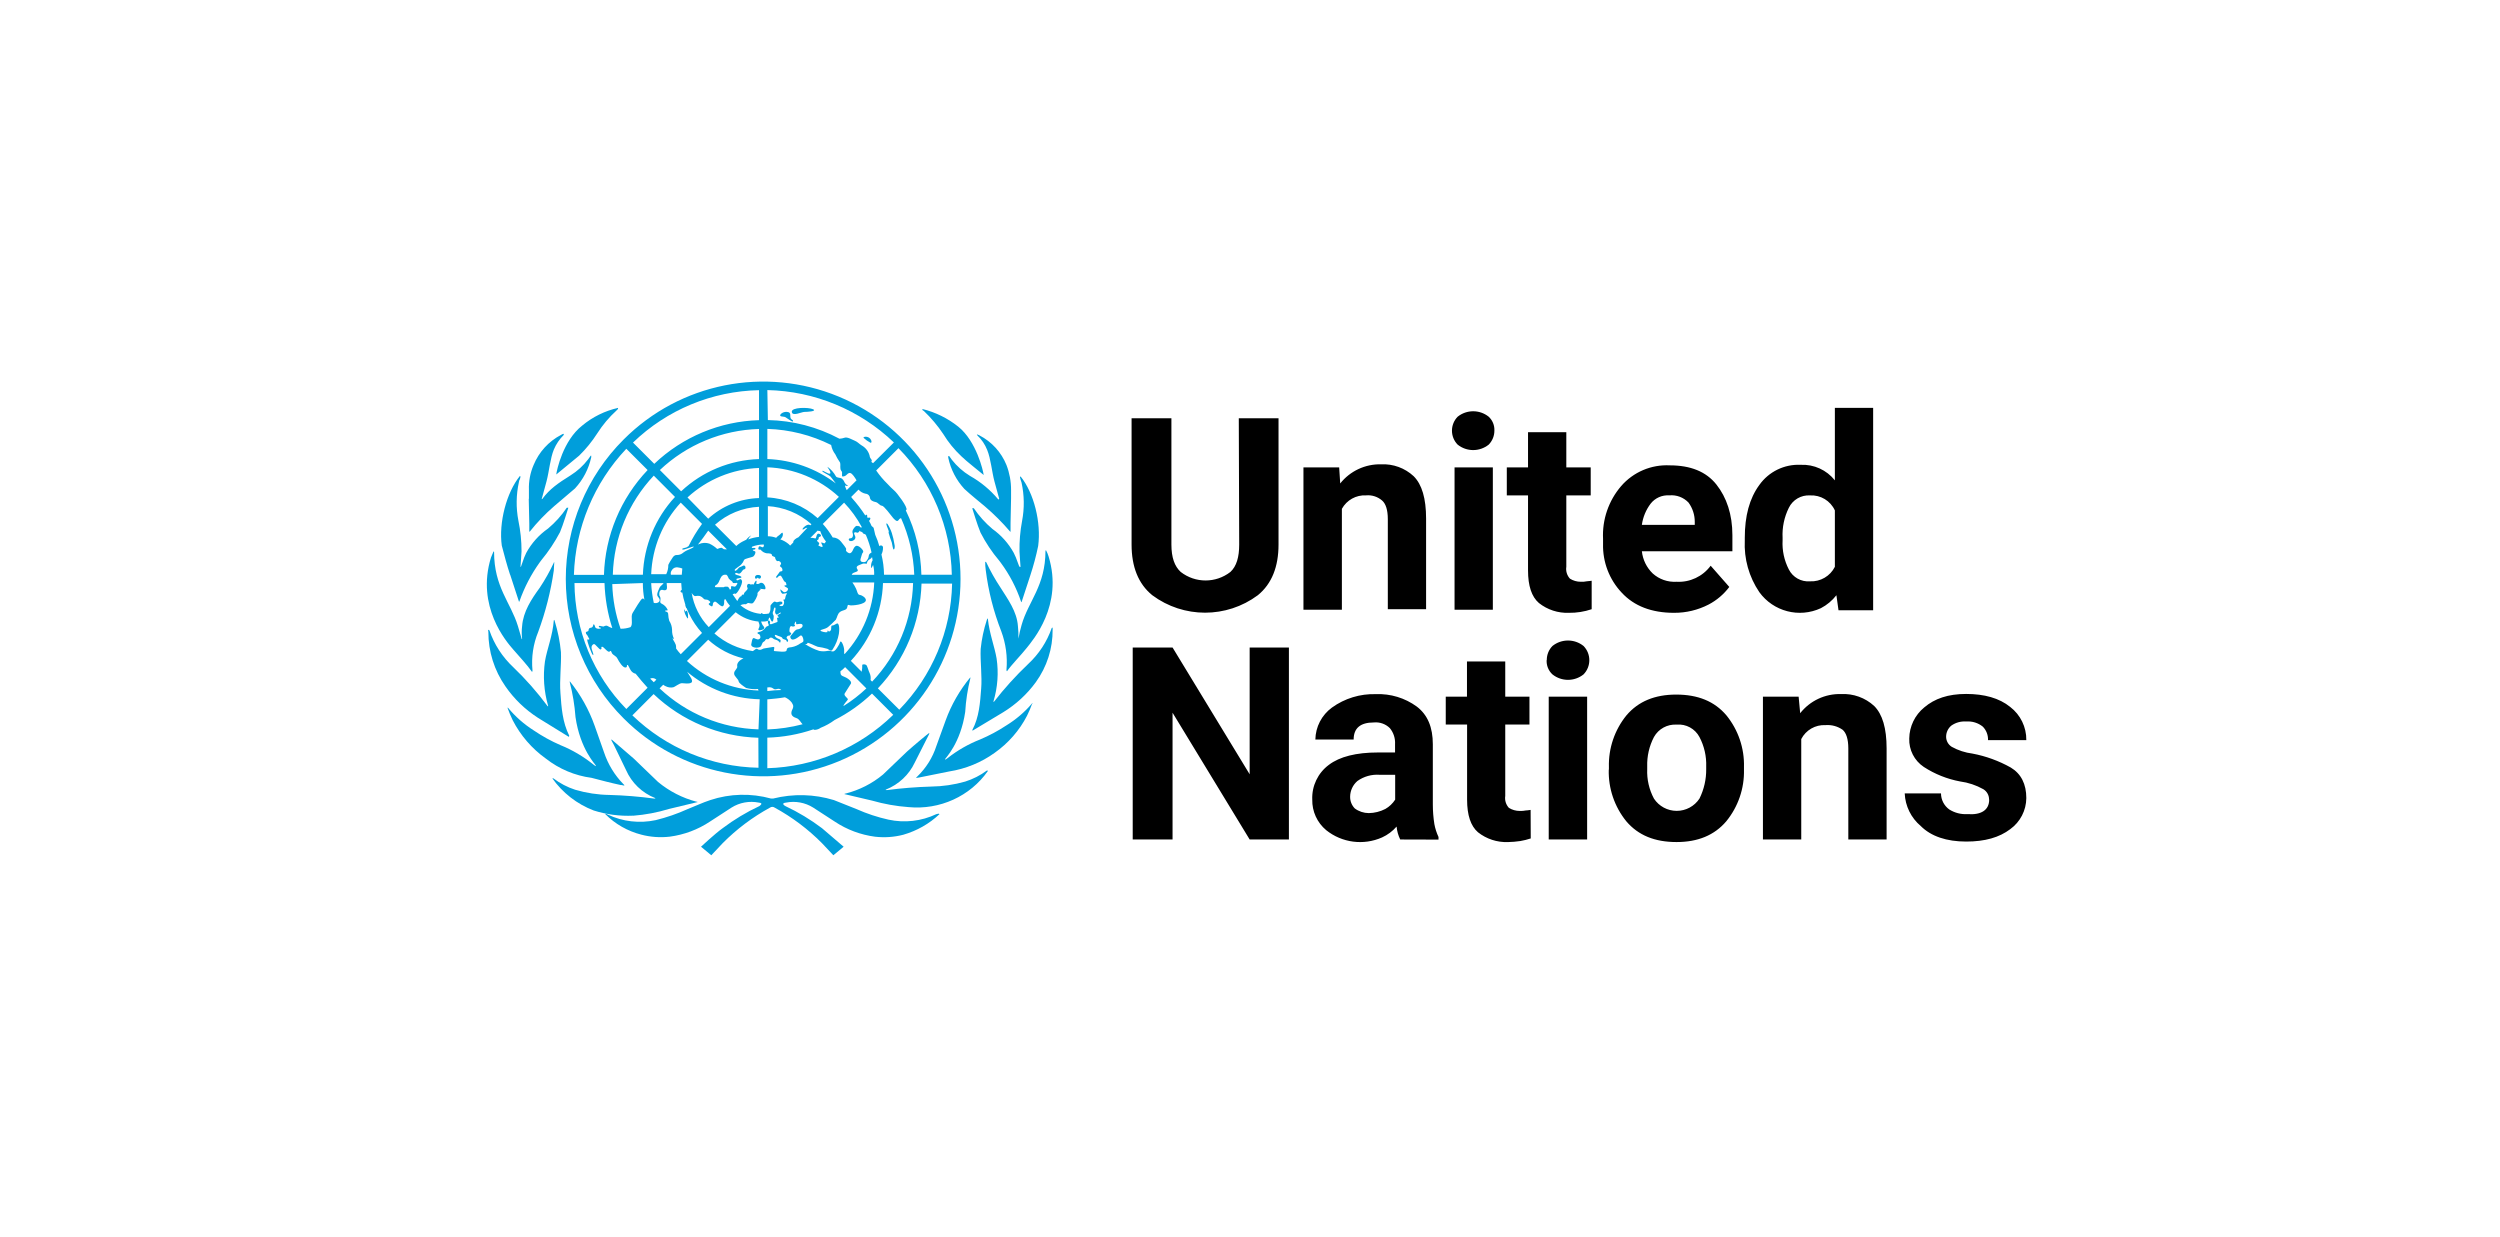 <?xml version="1.0" encoding="UTF-8"?>
<svg width="190px" height="94px" viewBox="0 0 190 94" version="1.1" xmlns="http://www.w3.org/2000/svg" xmlns:xlink="http://www.w3.org/1999/xlink">
    <title>Group 10</title>
    <g id="Page-1" stroke="none" stroke-width="1" fill="none" fill-rule="evenodd">
        <g id="Artboard" transform="translate(-1133, -4863)">
            <g id="Group-10" transform="translate(1133, 4863)">
                <rect id="Rectangle-Copy-10" x="0" y="0" width="190" height="94"></rect>
                <g id="United-Nations-Logo-Vector" transform="translate(37, 29)" fill-rule="nonzero">
                    <path d="M57.148,2.787 L60.168,2.787 L60.168,12.384 C60.168,14.074 59.656,15.373 58.595,16.237 C56.214,18.007 52.954,18.007 50.573,16.237 C49.511,15.373 49,14.074 49,12.384 L49,2.787 L52.027,2.787 L52.027,12.384 C52.027,13.366 52.265,14.039 52.735,14.468 C53.846,15.332 55.401,15.332 56.511,14.468 C56.982,14.035 57.179,13.327 57.179,12.384 L57.148,2.787 Z M66.822,8.648 C66.064,8.608 65.35,9.005 64.983,9.67 L64.983,17.339 L62.062,17.339 L62.062,6.523 L64.777,6.523 L64.856,7.743 C65.606,6.798 66.756,6.259 67.962,6.288 C68.876,6.243 69.77,6.569 70.44,7.193 C71.069,7.822 71.383,8.883 71.383,10.417 L71.383,17.3 L68.474,17.3 L68.474,10.456 C68.474,9.748 68.316,9.277 68.04,9.04 C67.704,8.749 67.264,8.607 66.822,8.648 L66.822,8.648 Z M73.349,3.731 C73.349,3.334 73.504,2.953 73.782,2.67 C74.471,2.118 75.452,2.118 76.141,2.67 C76.434,2.943 76.592,3.331 76.574,3.731 C76.574,4.128 76.419,4.509 76.141,4.792 C75.452,5.344 74.471,5.344 73.782,4.792 C73.504,4.509 73.349,4.128 73.349,3.731 Z M76.456,6.523 L76.456,17.339 L73.546,17.339 L73.546,6.523 L76.456,6.523 Z M83.967,17.3 C83.41,17.489 82.825,17.582 82.237,17.574 C81.412,17.606 80.602,17.341 79.956,16.828 C79.405,16.354 79.13,15.528 79.13,14.35 L79.13,8.648 L77.517,8.648 L77.517,6.523 L79.13,6.523 L79.13,3.849 L82.04,3.849 L82.04,6.523 L83.894,6.523 L83.894,8.648 L82.04,8.648 L82.04,14.074 C81.99,14.402 82.091,14.735 82.316,14.979 C82.563,15.134 82.849,15.216 83.141,15.214 C83.299,15.221 83.458,15.208 83.612,15.176 C83.771,15.176 83.888,15.137 83.967,15.137 L83.967,17.3 Z M94.427,15.608 C94.009,16.165 93.471,16.622 92.854,16.945 C92.04,17.365 91.135,17.581 90.219,17.574 C88.529,17.574 87.191,17.063 86.248,16.04 C85.307,15.043 84.798,13.714 84.832,12.343 L84.832,11.951 C84.761,10.487 85.254,9.052 86.209,7.94 C87.134,6.875 88.496,6.295 89.904,6.367 C91.479,6.367 92.663,6.838 93.445,7.822 C94.226,8.806 94.662,10.103 94.662,11.675 L94.662,12.895 L87.782,12.895 C87.851,13.538 88.143,14.136 88.608,14.585 C89.102,15.028 89.753,15.255 90.416,15.214 C91.431,15.272 92.407,14.814 93.011,13.995 L94.427,15.608 Z M89.866,8.648 C89.319,8.61 88.788,8.845 88.449,9.277 C88.093,9.748 87.863,10.303 87.782,10.888 L91.802,10.888 L91.802,10.653 C91.803,10.13 91.637,9.621 91.33,9.198 C90.952,8.799 90.412,8.596 89.866,8.648 L89.866,8.648 Z M102.726,17.378 L102.567,16.237 C102.249,16.646 101.847,16.982 101.388,17.221 C99.737,17.987 97.775,17.476 96.708,16.002 C95.923,14.845 95.535,13.465 95.604,12.069 L95.604,11.872 C95.604,10.217 95.957,8.883 96.708,7.86 C97.426,6.846 98.613,6.267 99.855,6.326 C100.859,6.28 101.825,6.719 102.45,7.507 L102.45,2 L105.359,2 L105.359,17.378 L102.726,17.378 Z M98.477,12.069 C98.435,12.834 98.599,13.596 98.95,14.276 C99.253,14.878 99.891,15.236 100.563,15.181 C101.354,15.219 102.094,14.786 102.45,14.078 L102.45,9.792 C102.115,9.06 101.366,8.608 100.563,8.651 C99.883,8.61 99.246,8.983 98.95,9.595 C98.599,10.302 98.436,11.088 98.477,11.876 L98.477,12.069 Z M60.957,20.21 L60.957,34.801 L57.974,34.801 L52.114,25.166 L52.114,34.801 L49.086,34.801 L49.086,20.21 L52.114,20.21 L57.974,29.845 L57.974,20.21 L60.957,20.21 Z M69.417,34.801 C69.266,34.493 69.172,34.16 69.141,33.819 C68.837,34.17 68.46,34.451 68.038,34.644 C66.63,35.268 64.992,35.055 63.791,34.093 C63.102,33.519 62.712,32.663 62.732,31.768 C62.69,30.735 63.161,29.748 63.99,29.132 C64.815,28.503 66.074,28.188 67.725,28.188 L69.024,28.188 L69.024,27.559 C69.051,27.117 68.91,26.682 68.63,26.339 C68.308,26.021 67.861,25.862 67.411,25.907 C66.388,25.907 65.877,26.34 65.877,27.206 L62.967,27.206 C62.984,26.244 63.449,25.346 64.225,24.778 C65.196,24.077 66.372,23.718 67.569,23.755 C68.681,23.71 69.776,24.043 70.675,24.699 C71.501,25.328 71.895,26.271 71.895,27.57 L71.895,32.135 C71.895,32.636 71.934,33.136 72.012,33.631 C72.075,33.97 72.181,34.3 72.327,34.613 L72.327,34.81 L69.417,34.801 Z M67.026,32.796 C67.465,32.79 67.896,32.682 68.286,32.481 C68.588,32.309 68.844,32.066 69.033,31.773 L69.033,29.884 L67.852,29.884 C67.251,29.84 66.653,30.007 66.162,30.357 C65.818,30.654 65.617,31.083 65.61,31.538 C65.601,31.874 65.728,32.2 65.963,32.441 C66.27,32.669 66.642,32.793 67.024,32.796 L67.026,32.796 Z M79.336,34.722 C79.079,34.806 78.816,34.872 78.549,34.918 C78.236,34.965 77.921,34.991 77.605,34.998 C76.781,35.028 75.972,34.764 75.325,34.251 C74.774,33.777 74.499,32.952 74.499,31.773 L74.499,26.065 L72.877,26.065 L72.877,23.946 L74.49,23.946 L74.49,21.272 L77.399,21.272 L77.399,23.946 L79.239,23.946 L79.239,26.065 L77.399,26.065 L77.399,31.492 C77.349,31.82 77.451,32.152 77.675,32.397 C77.923,32.551 78.209,32.633 78.501,32.632 C78.659,32.638 78.817,32.625 78.972,32.593 C79.13,32.593 79.248,32.553 79.327,32.553 L79.336,34.722 Z M80.556,21.154 C80.555,20.757 80.71,20.376 80.988,20.093 C81.678,19.541 82.658,19.541 83.347,20.093 C83.936,20.693 83.936,21.655 83.347,22.256 C82.657,22.806 81.678,22.806 80.988,22.256 C80.681,21.975 80.518,21.569 80.546,21.154 L80.556,21.154 Z M83.622,23.946 L83.622,34.799 L80.703,34.799 L80.703,23.946 L83.622,23.946 Z M85.277,29.492 L85.277,29.295 C85.238,27.867 85.712,26.471 86.614,25.363 C87.519,24.299 88.777,23.788 90.39,23.788 C92.045,23.788 93.3,24.299 94.204,25.363 C95.107,26.471 95.581,27.867 95.542,29.295 L95.542,29.492 C95.577,30.922 95.099,32.316 94.193,33.423 C93.288,34.484 92.03,34.996 90.417,34.996 C88.762,34.996 87.508,34.484 86.603,33.423 C85.702,32.314 85.227,30.919 85.266,29.49 L85.277,29.492 Z M88.188,29.255 L88.188,29.452 C88.155,30.231 88.331,31.006 88.7,31.694 C89.083,32.276 89.733,32.626 90.429,32.626 C91.126,32.626 91.776,32.276 92.159,31.694 C92.505,30.997 92.68,30.229 92.671,29.452 L92.671,29.255 C92.698,28.476 92.522,27.704 92.159,27.014 C91.824,26.381 91.143,26.009 90.428,26.071 C89.719,26.027 89.046,26.393 88.7,27.014 C88.34,27.705 88.164,28.477 88.188,29.255 L88.188,29.255 Z M101.734,26.109 C100.966,26.07 100.246,26.485 99.895,27.169 L99.895,34.799 L96.983,34.799 L96.983,23.946 L99.696,23.946 L99.814,25.204 C100.561,24.254 101.714,23.714 102.922,23.749 C103.849,23.7 104.756,24.026 105.438,24.654 C106.067,25.284 106.382,26.345 106.382,27.879 L106.382,34.801 L103.472,34.801 L103.472,27.879 C103.472,27.171 103.314,26.7 103.04,26.463 C102.661,26.198 102.202,26.073 101.742,26.109 L101.734,26.109 Z M114.169,31.768 C114.174,31.447 114.009,31.148 113.735,30.98 C113.188,30.673 112.588,30.473 111.966,30.39 C110.983,30.206 110.045,29.831 109.207,29.286 C108.488,28.806 108.07,27.987 108.103,27.123 C108.116,26.206 108.534,25.342 109.244,24.763 C110.031,24.093 111.052,23.74 112.429,23.74 C113.807,23.74 114.945,24.055 115.771,24.724 C116.557,25.325 117.013,26.261 117,27.25 L114.09,27.25 C114.104,26.869 113.962,26.5 113.696,26.227 C113.343,25.941 112.893,25.8 112.438,25.834 C112.033,25.803 111.63,25.914 111.298,26.148 C111.054,26.353 110.91,26.655 110.905,26.974 C110.899,27.294 111.064,27.594 111.337,27.761 C111.824,28.03 112.357,28.204 112.909,28.273 C113.931,28.466 114.914,28.825 115.821,29.334 C116.606,29.807 117,30.592 117,31.655 C116.992,32.591 116.539,33.467 115.78,34.015 C114.955,34.644 113.855,34.959 112.438,34.959 C110.943,34.959 109.764,34.565 108.977,33.778 C108.242,33.159 107.8,32.26 107.758,31.3 L110.516,31.3 C110.518,31.784 110.752,32.238 111.145,32.52 C111.557,32.778 112.038,32.902 112.523,32.873 C113.584,32.952 114.178,32.558 114.178,31.769 L114.169,31.768 Z" id="Shape" fill="#000000"></path>
                    <path d="M34.163,32.874 C33.033,33.412 31.75,33.559 30.523,33.293 C29.688,33.107 28.875,32.838 28.097,32.491 L26.375,31.806 C24.877,31.349 23.277,31.309 21.757,31.69 L21.6,31.69 C20.084,31.271 18.473,31.311 16.982,31.806 C16.396,31.997 15.847,32.262 15.261,32.491 C14.481,32.844 13.669,33.125 12.834,33.33 C11.608,33.593 10.326,33.446 9.196,32.911 L9.038,32.835 C9,32.835 9,32.835 9,32.872 C9.752,33.627 10.701,34.168 11.745,34.435 C12.447,34.618 13.177,34.67 13.898,34.587 C14.993,34.442 16.038,34.051 16.951,33.444 L18.598,32.375 C19.212,31.99 19.955,31.855 20.67,31.999 C21.062,32.036 20.749,32.227 20.71,32.264 C19.724,32.726 18.79,33.289 17.925,33.941 C17.337,34.36 16.277,35.351 16.277,35.351 L17.059,36 L17.921,35.084 C18.979,34.016 20.192,33.104 21.521,32.378 C21.626,32.303 21.768,32.303 21.873,32.378 C23.202,33.104 24.415,34.016 25.473,35.084 L26.335,36 L27.116,35.351 L25.469,33.941 C24.606,33.289 23.675,32.727 22.691,32.264 C22.612,32.227 22.339,32.036 22.731,31.999 C23.447,31.856 24.191,31.992 24.805,32.378 L26.452,33.448 C27.364,34.055 28.408,34.446 29.503,34.59 C30.224,34.673 30.954,34.622 31.655,34.439 C32.687,34.141 33.629,33.605 34.401,32.876 C34.38,32.855 34.352,32.842 34.322,32.838 L34.167,32.876 M38.001,29.56 C37.505,29.929 36.948,30.213 36.354,30.4 C35.515,30.64 34.646,30.768 33.771,30.779 C32.645,30.812 31.522,30.901 30.405,31.047 C30.327,31.047 30.288,31.047 30.327,31.009 C31.301,30.621 32.087,29.884 32.523,28.951 L33.621,26.778 L33.621,26.703 C33.544,26.741 32.448,27.655 31.939,28.113 L30.109,29.865 C29.282,30.554 28.305,31.049 27.252,31.314 L27.213,31.314 L27.175,31.352 L29.272,31.845 C30.178,32.106 31.109,32.272 32.051,32.341 C34.424,32.568 36.735,31.516 38.078,29.598 C38.078,29.559 38.04,29.559 37.999,29.559 M41.444,24.452 C40.887,25.108 40.226,25.674 39.487,26.129 C38.857,26.545 38.189,26.903 37.49,27.199 C36.602,27.548 35.771,28.024 35.025,28.61 L34.869,28.724 C34.829,28.724 34.829,28.724 34.829,28.685 C34.829,28.646 36.004,27.505 36.356,25.104 C36.407,24.243 36.538,23.388 36.747,22.55 L36.747,22.474 C35.935,23.455 35.3,24.563 34.869,25.751 L34.165,27.694 C33.883,28.57 33.386,29.365 32.717,30.011 L32.638,30.086 L32.638,30.125 C32.717,30.125 32.794,30.086 32.873,30.086 L35.142,29.63 C36.389,29.434 37.571,28.951 38.587,28.22 C39.629,27.487 40.475,26.519 41.052,25.4 C41.199,25.102 41.33,24.796 41.444,24.484 C41.521,24.409 41.482,24.409 41.444,24.447 M42.93,18.731 C42.569,19.774 41.951,20.716 41.131,21.474 C40.198,22.36 39.335,23.314 38.548,24.326 C38.548,24.363 38.47,24.326 38.508,24.288 C38.822,23.237 38.902,22.132 38.742,21.048 C38.587,20.133 38.193,19.142 38.078,18.037 L38.04,18 C38.04,18.037 37.999,18.075 37.999,18.114 C37.764,18.833 37.607,19.574 37.531,20.324 C37.49,21.239 37.648,22.42 37.569,23.335 C37.49,24.404 37.412,25.507 36.905,26.459 L36.905,26.536 L39.251,25.126 C40.218,24.531 41.056,23.759 41.718,22.852 C42.566,21.682 43.014,20.282 43,18.85 L43,18.697 C42.97,18.701 42.942,18.715 42.921,18.736" id="Shape" fill="#009EDB"></path>
                    <path d="M40.402,19.53 L40.402,19.53 C40.409,19.213 40.395,18.897 40.362,18.582 C40.284,17.474 39.612,16.568 39.02,15.628 C38.619,15.023 38.264,14.389 37.955,13.733 C37.934,13.711 37.906,13.698 37.876,13.694 C37.872,13.905 37.886,14.116 37.916,14.326 C38.115,15.922 38.513,17.487 39.099,18.985 C39.444,19.915 39.578,20.911 39.492,21.899 C39.492,21.979 39.492,21.979 39.531,22.017 C39.887,21.504 40.598,20.793 41.032,20.241 C41.465,19.689 43.833,17.003 42.693,13.291 C42.644,13.126 42.578,12.967 42.495,12.817 L42.456,12.857 C42.456,15.541 41.153,16.688 40.64,18.503 C40.541,18.84 40.462,19.183 40.404,19.53 M40.443,14.002 L40.207,13.369 L40.046,13.02 C39.65,12.301 39.098,11.68 38.429,11.204 C37.885,10.746 37.406,10.214 37.008,9.624 L36.89,9.624 C36.929,9.742 37.285,10.927 37.521,11.48 C37.911,12.243 38.388,12.959 38.942,13.613 L39.061,13.77 C39.725,14.668 40.245,15.665 40.6,16.725 C40.6,16.746 40.617,16.763 40.638,16.763 L41.31,14.71 C41.549,13.983 41.746,13.243 41.901,12.494 C42.139,10.717 41.585,8.466 40.559,7.202 C40.538,7.224 40.524,7.252 40.52,7.282 L40.559,7.439 L40.638,7.677 C40.849,8.638 40.862,9.632 40.677,10.599 C40.533,11.366 40.467,12.147 40.482,12.928 C40.482,13.046 40.559,14.036 40.559,14.073 C40.559,14.109 40.52,14.073 40.482,14.073 M37.278,4.091 C37.606,4.4 37.862,4.778 38.027,5.199 C38.304,5.869 38.381,6.861 38.581,7.599 L38.937,8.901 C38.937,8.942 38.896,8.981 38.857,8.942 C38.259,8.228 37.536,7.628 36.724,7.171 C36.194,6.849 35.727,6.434 35.344,5.947 L35.146,5.67 C35.136,5.659 35.121,5.653 35.106,5.653 C35.092,5.653 35.077,5.659 35.067,5.67 L35.067,5.788 C35.255,6.673 35.678,7.491 36.29,8.157 C36.803,8.632 37.355,9.066 37.868,9.5 C38.548,10.081 39.182,10.715 39.764,11.395 C39.764,11.395 39.802,11.435 39.802,11.395 L39.802,10.763 L39.841,8.868 L39.841,8.237 C39.844,7.589 39.725,6.946 39.492,6.342 C39.098,5.371 38.371,4.572 37.44,4.091 C37.401,4.052 37.322,4.052 37.243,4.011 C37.245,4.042 37.26,4.07 37.283,4.091 M33.223,2.244 C33.772,2.768 34.263,3.35 34.685,3.982 C35.066,4.607 35.531,5.178 36.065,5.679 C36.42,6.035 37.486,6.864 37.761,7.101 C37.722,6.785 37.208,4.534 35.829,3.428 C35.029,2.788 34.099,2.33 33.105,2.085 L33.105,2.164 L33.223,2.244 M11.123,32.995 C12.044,32.923 12.955,32.751 13.839,32.481 L15.971,31.968 L16.01,31.968 C16.01,31.947 15.992,31.929 15.971,31.929 L15.93,31.929 C14.86,31.646 13.864,31.134 13.011,30.428 L11.165,28.651 L9.469,27.19 L9.469,27.27 C9.626,27.506 10.219,28.81 10.577,29.519 C11.004,30.495 11.8,31.262 12.791,31.652 C12.83,31.691 12.791,31.691 12.712,31.691 C11.586,31.539 10.453,31.447 9.318,31.416 C8.436,31.403 7.56,31.27 6.714,31.021 C6.115,30.827 5.553,30.532 5.053,30.151 L4.974,30.151 C5.758,31.258 6.852,32.109 8.118,32.596 C9.087,32.903 10.102,33.037 11.117,32.991 M10.209,30.66 C10.289,30.66 10.327,30.701 10.446,30.701 L10.446,30.66 L10.368,30.583 C9.706,29.903 9.207,29.082 8.908,28.182 L8.198,26.169 C7.763,24.938 7.122,23.789 6.302,22.773 L6.302,22.852 C6.528,23.719 6.673,24.605 6.738,25.499 C7.092,27.946 8.277,29.131 8.277,29.17 C8.277,29.209 8.277,29.25 8.236,29.209 L8.08,29.091 C7.327,28.485 6.489,27.992 5.594,27.63 C4.889,27.324 4.215,26.953 3.58,26.522 C2.835,26.052 2.169,25.466 1.607,24.786 L1.568,24.786 C1.683,25.109 1.815,25.425 1.963,25.733 C2.56,26.895 3.425,27.897 4.488,28.655 C5.494,29.444 6.693,29.949 7.96,30.116 C8.711,30.313 9.46,30.511 10.209,30.67 M3.857,25.537 L6.225,26.998 C6.246,26.977 6.26,26.949 6.264,26.919 C5.75,25.892 5.671,24.788 5.594,23.681 C5.514,22.693 5.671,21.51 5.632,20.562 C5.557,19.769 5.401,18.987 5.165,18.226 C5.165,18.187 5.127,18.148 5.127,18.108 L5.088,18.148 L5.088,18.148 C5.009,19.293 4.575,20.32 4.416,21.268 C4.259,22.39 4.34,23.534 4.652,24.623 C4.693,24.664 4.614,24.703 4.614,24.664 C3.83,23.607 2.959,22.619 2.01,21.709 C1.184,20.937 0.561,19.975 0.194,18.906 C0.173,18.884 0.146,18.869 0.116,18.865 C0.075,18.865 0.116,18.944 0.116,19.024 C0.111,20.507 0.565,21.956 1.417,23.17 C2.07,24.113 2.901,24.918 3.864,25.539 M3.431,22.064 C3.469,22.025 3.469,22.025 3.469,21.945 C3.374,20.951 3.523,19.948 3.903,19.024 C4.459,17.516 4.857,15.955 5.088,14.364 C5.088,14.167 5.127,13.81 5.127,13.733 C5.088,13.733 5.088,13.733 5.088,13.771 C4.78,14.429 4.423,15.063 4.021,15.668 C3.39,16.536 2.759,17.484 2.68,18.59 C2.641,18.904 2.641,19.223 2.68,19.537 C2.68,19.559 2.662,19.576 2.641,19.576 L2.641,19.537 L2.364,18.59 C1.81,16.773 0.55,15.635 0.55,12.942 L0.509,12.904 C0.432,13.06 0.391,13.219 0.314,13.376 C-0.833,17.088 1.497,19.774 1.975,20.328 C2.453,20.882 3.082,21.55 3.434,22.064 M1.773,14.676 L2.443,16.73 C2.465,16.73 2.482,16.713 2.482,16.691 C2.852,15.638 3.371,14.643 4.021,13.736 L4.139,13.578 C4.685,12.918 5.161,12.204 5.56,11.446 C5.797,10.892 6.153,9.709 6.192,9.59 L6.073,9.59 C5.676,10.18 5.197,10.712 4.652,11.169 C3.961,11.65 3.393,12.285 2.991,13.025 C2.953,13.144 2.873,13.262 2.835,13.38 L2.598,14.052 C2.598,14.052 2.558,14.132 2.558,14.052 C2.558,13.973 2.637,13.064 2.637,12.907 C2.638,12.12 2.557,11.336 2.397,10.565 C2.212,9.599 2.225,8.605 2.436,7.644 C2.444,7.56 2.471,7.479 2.515,7.407 C2.515,7.369 2.554,7.289 2.554,7.249 C2.554,7.208 2.554,7.21 2.515,7.171 C1.489,8.434 0.897,10.724 1.135,12.462 C1.33,13.212 1.528,13.962 1.766,14.678 M3.185,8.913 L3.226,10.809 L3.226,11.4 L3.265,11.4 C3.821,10.699 4.442,10.052 5.119,9.467 L6.697,8.124 C7.314,7.457 7.741,6.637 7.934,5.749 L7.934,5.633 L7.895,5.633 L7.698,5.908 C7.329,6.395 6.874,6.81 6.356,7.132 C5.409,7.725 4.778,8.159 4.224,8.909 C4.185,8.95 4.145,8.95 4.185,8.87 L4.54,7.566 C4.737,6.816 4.817,5.83 5.093,5.165 C5.268,4.75 5.522,4.374 5.843,4.057 L5.843,3.971 C5.763,3.971 5.725,4.009 5.645,4.05 C4.7,4.542 3.959,5.353 3.554,6.34 C3.296,6.937 3.174,7.585 3.198,8.235 L3.198,8.905 M5.291,7.049 L5.291,7.049 L7.011,5.633 C7.535,5.121 7.998,4.551 8.393,3.934 C8.802,3.293 9.292,2.71 9.853,2.198 L9.971,2.078 L9.971,2 C8.971,2.226 8.038,2.686 7.249,3.343 C5.787,4.488 5.315,6.737 5.276,7.053 M21.146,19.299 C21.264,19.14 20.987,19.022 20.908,19.299 C20.828,19.576 21.028,19.497 21.146,19.299 M24.145,12.349 C24.027,12.309 23.591,12.822 23.671,12.904 C23.878,12.767 24.042,12.575 24.145,12.349 M24.224,12.27 C24.302,12.309 24.579,12.152 24.54,12.111 C24.501,12.071 24.145,11.914 24.145,11.993 C24.133,12.092 24.161,12.192 24.224,12.27 M29.55,17.166 C29.709,17.127 29.669,16.889 29.55,16.889 C29.432,16.889 29.274,17.087 29.314,17.087 C29.355,17.087 29.471,17.205 29.55,17.166 M27.616,11.912 C27.498,11.912 27.459,12.032 27.578,12.109 C27.671,12.139 27.773,12.125 27.854,12.071 C27.948,12.029 28.009,11.937 28.011,11.834 C28.011,11.714 27.854,11.557 27.932,11.478 C28.009,11.398 28.129,11.518 28.209,11.478 C28.283,11.44 28.329,11.363 28.327,11.28 C28.327,11.203 28.288,10.964 28.129,10.964 C27.971,10.964 27.814,11.28 27.814,11.28 C27.775,11.368 27.775,11.469 27.814,11.557 C27.854,11.714 27.814,11.912 27.616,11.912" id="Shape" fill="#009EDB"></path>
                    <path d="M30.538,11.507 C30.605,11.753 30.685,11.996 30.777,12.234 C30.816,12.355 30.857,12.8 30.934,12.758 C31.012,12.717 31.014,12.475 30.975,12.355 C30.932,12.067 30.866,11.783 30.777,11.507 C30.736,11.345 30.46,10.74 30.381,10.78 C30.301,10.82 30.499,11.184 30.538,11.346 C30.577,11.509 30.499,11.428 30.538,11.509 M29.153,4.647 C29.271,4.686 29.271,4.445 29.073,4.284 C28.875,4.124 28.558,4.203 28.638,4.284 C28.793,4.427 28.966,4.549 29.153,4.647 M23.213,2.912 C22.935,2.75 23.174,2.508 22.976,2.346 C22.759,2.258 22.513,2.305 22.342,2.466 C22.144,2.71 22.579,2.629 22.698,2.71 C22.816,2.791 23.213,3.072 23.254,3.033 C23.269,3.013 23.273,2.986 23.265,2.962 C23.257,2.938 23.239,2.919 23.215,2.912 M24.798,2.104 C24.443,1.942 23.131,1.942 23.176,2.306 C23.22,2.67 23.928,2.306 24.126,2.306 C24.324,2.306 25.115,2.264 24.798,2.104 M21.192,17.682 C21.114,17.642 20.996,17.721 20.955,17.642 C20.914,17.563 20.837,17.601 20.837,17.642 C20.814,17.712 20.828,17.789 20.875,17.844 C20.967,17.923 21.101,17.923 21.192,17.844 C21.233,17.798 21.233,17.728 21.192,17.682 M20.44,14.979 C20.559,14.979 20.559,14.897 20.599,14.897 C20.64,14.897 20.599,14.979 20.718,14.979 C20.837,14.979 20.955,14.695 20.599,14.695 C20.322,14.695 20.361,14.979 20.44,14.979 M20.916,15.301 C20.718,15.26 20.757,15.381 20.599,15.381 C20.361,15.422 20.559,15.22 20.481,15.139 C20.44,15.099 20.322,15.301 20.283,15.422 C20.283,15.503 20.283,15.664 20.361,15.703 L21.114,15.785 C21.272,15.785 21.114,15.341 20.916,15.301 M18.46,17.923 C18.54,17.923 18.579,17.682 18.54,17.561 C18.501,17.44 18.262,17.521 18.262,17.601 C18.294,17.726 18.364,17.839 18.46,17.923 M15.293,17.923 C15.293,17.844 15.293,17.521 15.213,17.44 C15.134,17.359 15.134,17.48 15.095,17.48 C15.056,17.48 15.054,17.319 15.015,17.319 C14.976,17.319 15.015,17.561 15.095,17.721 C15.175,17.882 15.293,18.125 15.293,17.923 M15.213,17.199 C15.291,16.964 15.331,16.719 15.332,16.472 C15.341,16.331 15.282,16.195 15.175,16.107 C15.134,16.107 15.175,16.228 15.213,16.43 C15.193,16.636 15.153,16.838 15.095,17.036 C15.095,17.076 15.175,17.278 15.213,17.199" id="Shape" fill="#009EDB"></path>
                    <path d="M10.402,25.603 C14.689,29.895 21.139,31.18 26.742,28.859 C32.346,26.537 36,21.068 36,15 C36,8.932 32.346,3.463 26.742,1.141 C21.139,-1.18 14.689,0.105 10.402,4.397 C7.584,7.205 6,11.021 6,15 C6,18.979 7.584,22.795 10.402,25.603 M6.658,15.312 L8.943,15.312 C8.98,16.475 9.179,17.628 9.535,18.736 C9.41,18.7 9.29,18.646 9.179,18.577 C9.023,18.498 8.905,18.616 8.864,18.616 C8.708,18.616 8.51,18.498 8.51,18.616 C8.51,18.734 8.667,18.657 8.667,18.736 C8.667,18.815 8.273,18.814 8.234,18.657 C8.195,18.5 8.116,18.341 8.077,18.539 C8.038,18.736 7.88,18.695 7.801,18.736 C7.752,18.79 7.723,18.859 7.721,18.932 C7.721,19.011 7.524,18.972 7.524,19.09 C7.524,19.208 7.642,19.249 7.683,19.367 C7.723,19.485 7.839,19.564 7.762,19.603 C7.685,19.641 7.721,19.564 7.642,19.603 C7.563,19.641 7.998,20.825 8.077,20.785 C8.156,20.744 7.957,20.392 7.957,20.232 C7.943,20.115 8.008,20.002 8.116,19.955 C8.234,19.878 8.549,20.429 8.669,20.35 C8.789,20.27 8.63,20.193 8.748,20.152 C8.866,20.112 9.222,20.665 9.34,20.508 C9.419,20.39 9.496,20.586 9.496,20.626 C9.614,20.824 9.812,20.824 9.93,21.06 C10.048,21.296 10.324,21.731 10.521,21.731 C10.719,21.731 10.601,21.533 10.68,21.533 C10.759,21.533 10.837,21.808 10.955,21.967 C11.038,22.088 11.166,22.173 11.31,22.203 C11.585,22.559 11.902,22.913 12.217,23.267 L10.601,24.884 C8.095,22.319 6.682,18.881 6.66,15.295 M19.705,12.024 L19.546,12.103 C19.33,12.201 19.131,12.334 18.956,12.496 L17.34,10.88 C18.266,10.056 19.447,9.574 20.685,9.516 L20.685,11.802 C20.402,11.831 20.124,11.897 19.858,12 C19.922,11.884 20.001,11.778 20.094,11.684 C19.939,11.774 19.804,11.895 19.699,12.04 M18.473,15.786 L18.473,15.786 L18.473,15.865 C18.473,15.786 18.435,15.747 18.394,15.668 C18.355,15.627 18.317,15.588 18.276,15.588 L18.086,15.588 L18.009,15.627 L17.456,15.627 C17.378,15.627 17.338,15.627 17.338,15.588 C17.299,15.432 17.535,15.55 17.694,15.076 C17.732,15.037 17.732,14.958 17.771,14.919 L17.812,14.84 L17.85,14.799 L17.889,14.76 C17.952,14.699 18.04,14.67 18.127,14.681 L18.206,14.681 L18.284,14.76 L18.402,14.996 C18.442,15.037 18.481,15.037 18.481,15.076 C18.54,15.105 18.594,15.145 18.639,15.194 L18.678,15.234 L18.678,15.273 C18.717,15.312 18.717,15.312 18.757,15.312 L18.914,15.312 C18.993,15.273 18.993,15.312 19.034,15.312 L19.034,15.352 C19.034,15.391 19.034,15.391 18.993,15.432 C18.993,15.47 18.955,15.47 18.955,15.509 C18.914,15.55 18.875,15.588 18.837,15.588 C18.77,15.579 18.704,15.566 18.639,15.55 C18.599,15.55 18.56,15.55 18.56,15.588 L18.56,15.786 M14.234,19.571 C14.122,19.352 14.068,19.108 14.077,18.861 C14.069,18.62 13.996,18.386 13.865,18.183 C13.819,18.029 13.792,17.871 13.786,17.711 C13.786,17.434 13.55,17.513 13.55,17.434 C13.55,17.355 13.745,17.434 13.745,17.355 C13.659,17.155 13.506,16.991 13.312,16.892 C13.115,16.813 13.194,16.695 13.194,16.577 C13.211,16.465 13.183,16.351 13.115,16.261 C13.076,16.103 13.115,15.826 13.312,15.826 C13.391,15.826 13.509,15.905 13.627,15.826 C13.745,15.747 13.668,15.511 13.668,15.313 L14.774,15.313 C14.774,15.472 14.814,15.669 14.814,15.826 C14.735,15.867 14.696,15.946 14.735,15.985 C14.774,16.023 14.814,16.064 14.853,16.023 C15.048,17.173 15.569,18.242 16.354,19.105 L14.737,20.722 C14.61,20.585 14.491,20.44 14.383,20.287 L14.383,20.169 C14.383,19.894 14.186,19.736 14.107,19.499 M12.687,16.818 C12.581,16.325 12.515,15.823 12.49,15.319 L13.436,15.319 C13.358,15.439 13.161,15.557 13.12,15.675 C13.08,15.793 12.846,16.188 13.002,16.344 C13.358,16.739 12.923,16.898 12.687,16.818 M12.884,22.653 L12.687,22.85 L12.411,22.575 C12.57,22.502 12.757,22.533 12.884,22.653 M15.329,12.511 C15.288,12.511 15.288,12.551 15.249,12.551 C15.131,12.669 14.816,12.629 14.855,12.748 C14.894,12.868 15.723,12.472 15.723,12.551 C15.723,12.63 15.367,12.748 15.131,12.866 C14.896,12.984 14.816,13.182 14.422,13.182 C14.225,13.182 14.145,13.339 14.068,13.457 C13.961,13.606 13.869,13.764 13.791,13.93 C13.795,14.176 13.741,14.42 13.633,14.64 L12.49,14.64 C12.57,12.617 13.366,10.688 14.737,9.199 L16.354,10.816 C15.96,11.348 15.617,11.915 15.329,12.511 M16.825,11.328 L18.245,12.748 L18.086,12.748 C17.93,12.748 17.93,12.629 17.812,12.629 C17.574,12.669 17.535,12.748 17.496,12.708 C17.321,12.546 17.121,12.413 16.905,12.313 C16.646,12.228 16.364,12.242 16.116,12.354 C16.077,12.354 16.077,12.393 16.038,12.393 C16.313,12.038 16.591,11.683 16.825,11.328 M14.855,14.207 C14.855,14.364 14.816,14.522 14.816,14.679 L13.989,14.679 C13.956,14.555 13.986,14.423 14.068,14.325 C14.163,14.161 14.356,14.081 14.54,14.128 C14.648,14.139 14.754,14.166 14.855,14.207 M15.565,16.06 L15.644,16.178 C15.723,16.258 15.801,16.335 15.88,16.296 C15.984,16.277 16.091,16.277 16.195,16.296 C16.302,16.339 16.397,16.406 16.472,16.494 C16.551,16.612 16.708,16.532 16.825,16.612 C16.943,16.691 17.061,16.77 16.905,16.848 C16.748,16.925 17.061,17.086 17.102,17.086 C17.143,17.086 17.181,17.006 17.181,16.888 C17.181,16.848 17.259,16.691 17.378,16.73 C17.498,16.768 17.85,17.204 17.968,17.045 C18.086,16.886 18.009,16.691 18.048,16.612 C18.05,16.569 18.084,16.535 18.127,16.532 C18.222,16.718 18.341,16.891 18.481,17.045 L16.866,18.662 C16.182,17.945 15.729,17.038 15.565,16.06 M16.825,10.421 L15.249,8.806 C16.738,7.437 18.665,6.643 20.685,6.565 L20.685,8.852 C19.248,8.898 17.875,9.457 16.814,10.429 M14.765,8.339 L13.15,6.722 C15.194,4.792 17.876,3.682 20.685,3.602 L20.685,5.889 C18.483,5.959 16.381,6.828 14.772,8.334 M14.3,8.767 C12.803,10.381 11.937,12.479 11.86,14.679 L9.574,14.679 C9.653,11.872 10.761,9.192 12.687,7.148 L14.3,8.767 Z M11.856,15.312 C11.857,15.735 11.896,16.158 11.974,16.575 C11.935,16.575 11.935,16.455 11.817,16.496 C11.699,16.536 11.264,17.283 11.069,17.602 C10.91,17.877 11.146,18.469 10.91,18.666 C10.682,18.744 10.442,18.784 10.201,18.784 L10.162,18.784 C9.778,17.693 9.565,16.549 9.532,15.393 L11.856,15.312 Z M20.645,29.349 C17.062,29.279 13.638,27.856 11.06,25.367 L12.674,23.75 C14.829,25.799 17.664,26.981 20.636,27.069 L20.645,29.349 Z M20.645,26.431 C17.843,26.348 15.168,25.24 13.128,23.317 L13.404,23.04 C13.464,23.089 13.53,23.129 13.602,23.158 C13.772,23.245 13.967,23.273 14.155,23.237 C14.313,23.199 14.628,22.922 14.825,22.922 C15.023,22.922 15.338,23.001 15.535,22.883 C15.732,22.765 15.415,22.371 15.297,22.173 C15.259,22.133 15.259,22.094 15.22,22.055 C16.767,23.361 18.714,24.098 20.737,24.145 L20.645,26.431 Z M20.645,23.481 C18.623,23.402 16.695,22.606 15.207,21.235 L16.822,19.618 C17.581,20.309 18.503,20.797 19.502,21.037 C19.148,21.194 18.99,21.43 19.03,21.628 C19.071,21.825 18.792,21.943 18.792,22.181 C18.792,22.419 19.108,22.575 19.148,22.811 C19.187,22.929 19.463,23.127 19.701,23.284 C19.996,23.368 20.303,23.395 20.608,23.363 L20.645,23.481 Z M20.566,20.327 C20.448,20.248 20.368,20.407 20.212,20.484 C19.131,20.328 18.118,19.862 17.296,19.144 L18.91,17.528 C19.405,17.932 20.009,18.179 20.645,18.238 C20.645,18.316 20.724,18.395 20.724,18.553 C20.724,18.712 20.606,18.79 20.645,18.869 C20.684,18.948 21.039,18.869 21.078,18.751 C21.117,18.633 20.96,18.553 20.921,18.435 C20.881,18.356 20.881,18.316 20.842,18.238 L20.96,18.238 C21.08,18.245 21.2,18.231 21.316,18.198 C21.358,18.195 21.391,18.161 21.393,18.118 C21.393,18.08 21.434,18.041 21.434,18 C21.434,17.96 21.472,17.962 21.472,17.923 L21.472,17.923 L21.513,17.962 C21.552,18.041 21.631,18.277 21.708,18.238 C21.786,18.199 21.828,17.844 21.788,17.764 C21.708,17.66 21.708,17.515 21.788,17.41 C21.788,17.37 21.828,17.134 21.906,17.172 C21.983,17.211 21.906,17.41 21.906,17.488 C21.906,17.607 21.985,17.764 22.103,17.685 C22.182,17.646 22.261,17.528 22.341,17.567 C22.42,17.606 22.143,17.685 22.103,17.764 C22.062,17.844 22.221,17.882 22.182,17.923 C22.143,17.963 22.103,17.923 22.064,17.962 C22.025,18 22.143,18.238 22.064,18.277 C21.985,18.316 21.708,18.395 21.631,18.435 C21.554,18.476 21.472,18.395 21.513,18.356 C21.554,18.317 21.513,18.159 21.434,18.159 C21.355,18.159 21.355,18.198 21.355,18.277 C21.355,18.356 21.434,18.474 21.434,18.513 C21.434,18.552 21.316,18.592 21.237,18.631 C21.153,18.755 21.046,18.862 20.921,18.946 C20.803,19.026 20.566,19.026 20.566,19.105 C20.566,19.184 20.685,19.184 20.724,19.223 C20.803,19.341 20.842,19.499 20.685,19.579 C20.529,19.658 20.33,19.459 20.25,19.499 C20.171,19.54 20.132,19.736 20.094,19.972 C20.055,20.208 20.527,20.287 20.763,20.169 C20.921,20.091 20.881,19.854 21.039,19.774 C21.198,19.695 21.157,19.538 21.316,19.579 C21.474,19.619 21.434,19.459 21.59,19.459 C21.747,19.459 21.749,19.579 21.946,19.618 C22.261,19.697 22.261,19.933 22.3,19.815 C22.339,19.697 22.379,19.618 22.143,19.538 C21.907,19.459 21.788,19.184 21.985,19.263 C22.221,19.381 22.418,19.381 22.459,19.499 C22.499,19.618 22.733,19.579 22.774,19.697 C22.813,19.894 22.971,19.697 22.853,19.579 C22.735,19.461 22.774,19.42 22.853,19.341 C22.932,19.262 22.971,19.381 23.089,19.223 C23.207,19.064 23.049,19.105 23.01,19.026 C22.971,18.946 23.01,18.513 23.168,18.592 C23.327,18.672 23.484,18.553 23.404,18.513 C23.325,18.472 23.443,18.238 23.484,18.238 C23.524,18.238 23.484,18.395 23.522,18.435 C23.561,18.476 23.955,18.316 23.996,18.513 C24.037,18.71 23.719,18.828 23.64,18.828 C23.484,18.828 23.364,18.987 23.246,19.144 C23.128,19.3 23.01,19.341 23.089,19.499 C23.168,19.658 23.325,19.618 23.484,19.538 C23.642,19.459 23.758,19.341 23.837,19.302 C23.996,19.223 24.114,19.697 24.035,19.774 C23.955,19.852 23.799,19.894 23.719,19.972 C23.493,20.11 23.236,20.191 22.971,20.209 C22.813,20.248 22.813,20.287 22.774,20.446 C22.735,20.604 22.025,20.484 21.867,20.484 C21.708,20.484 21.985,20.13 21.749,20.169 L21.039,20.287 C21.001,20.287 20.763,20.484 20.566,20.327 M22.656,23.993 C22.857,24.08 23.033,24.216 23.168,24.388 C23.286,24.585 23.325,24.665 23.246,24.862 C23.049,25.216 23.128,25.452 23.522,25.572 C23.758,25.649 23.837,25.887 23.996,26.044 C23.12,26.274 22.221,26.407 21.316,26.439 L21.316,24.152 C21.749,24.111 22.221,24.073 22.656,23.993 M21.316,23.521 L21.316,23.245 C21.828,23.165 21.708,23.481 22.064,23.363 C22.176,23.327 22.298,23.358 22.379,23.442 C22.024,23.448 21.669,23.475 21.316,23.521 M21.316,29.395 L21.316,27.062 C22.508,27.028 23.689,26.816 24.818,26.431 C24.85,26.461 24.893,26.476 24.936,26.47 C25.092,26.46 25.243,26.406 25.369,26.313 C25.748,26.163 26.106,25.964 26.433,25.721 C27.472,25.193 28.428,24.516 29.272,23.711 L30.886,25.327 C28.317,27.835 24.899,29.283 21.31,29.384 M27.694,8.763 L28.247,8.21 C28.391,8.374 28.585,8.485 28.8,8.526 C28.969,8.536 29.104,8.671 29.115,8.841 C29.155,9.038 29.351,9.117 29.548,9.156 C29.745,9.195 29.863,9.433 30.022,9.433 C30.18,9.433 30.691,10.141 30.888,10.379 C31.006,10.497 31.165,10.694 31.283,10.536 C31.401,10.377 31.401,10.418 31.48,10.379 C32.086,11.735 32.427,13.195 32.483,14.679 L30.186,14.679 C30.179,14.161 30.113,13.645 29.99,13.141 C30.07,12.982 30.111,12.806 30.108,12.629 C30.117,12.559 30.078,12.493 30.014,12.466 C29.95,12.439 29.876,12.457 29.832,12.511 C29.75,12.214 29.645,11.924 29.517,11.644 C29.478,11.485 29.437,11.29 29.399,11.131 C29.399,11.092 29.319,11.052 29.24,10.973 C29.183,10.838 29.117,10.706 29.043,10.58 C29.163,10.501 29.201,10.303 29.043,10.342 C28.807,10.382 28.966,10.224 28.886,10.145 C28.807,10.065 28.807,10.145 28.768,10.185 C28.462,9.712 28.119,9.264 27.743,8.845 L27.743,8.806 C27.664,8.806 27.664,8.765 27.703,8.765 M29.084,22.131 C29.004,21.974 28.966,21.777 28.886,21.618 C28.846,21.462 28.531,21.462 28.531,21.541 C28.537,21.699 28.524,21.858 28.492,22.013 L28.492,22.055 L27.664,21.227 C29.163,19.613 30.031,17.513 30.108,15.312 L32.394,15.312 C32.321,18.109 31.211,20.779 29.281,22.804 L29.163,22.686 C29.192,22.498 29.165,22.305 29.084,22.133 M27.19,23.715 C27.31,23.518 27.546,23.162 27.664,22.964 C27.782,22.767 27.349,22.492 27.111,22.411 C26.873,22.33 26.873,22.214 26.873,22.017 C27.002,21.923 27.121,21.817 27.229,21.701 L28.844,23.319 C28.311,23.82 27.731,24.269 27.111,24.659 C27.071,24.58 27.347,24.303 27.426,24.185 C27.506,24.067 27.111,23.91 27.189,23.713 M28.175,14.288 C27.978,14.013 28.254,13.973 28.529,13.855 C28.687,13.777 28.884,13.895 28.884,13.816 C28.897,13.706 28.953,13.607 29.041,13.54 C29.137,13.497 29.219,13.428 29.279,13.342 C29.279,13.421 29.318,13.501 29.318,13.58 C29.242,13.712 29.201,13.861 29.2,14.013 C29.2,14.131 29.2,14.288 29.318,14.013 C29.318,13.973 29.356,13.973 29.356,13.934 C29.42,14.178 29.446,14.431 29.436,14.683 L27.742,14.683 L27.742,14.644 C27.86,14.447 28.295,14.486 28.175,14.288 M28.49,11.056 C28.49,11.066 28.487,11.076 28.479,11.084 C28.472,11.092 28.462,11.096 28.451,11.096 C28.411,11.135 28.213,10.82 28.213,11.056 C28.213,11.292 28.293,11.371 28.451,11.411 C28.61,11.452 28.529,11.529 28.648,11.568 C28.707,11.579 28.762,11.606 28.805,11.648 C28.991,12.08 29.136,12.529 29.238,12.988 C29.18,13.018 29.126,13.058 29.082,13.106 C29.002,13.185 29.041,13.342 28.964,13.46 C28.844,13.658 28.805,13.777 28.49,13.698 C28.293,13.619 28.451,13.383 28.49,13.185 C28.529,12.988 28.608,13.027 28.608,12.909 C28.608,12.791 28.213,12.356 28.016,12.514 C27.819,12.673 27.86,12.83 27.701,12.988 C27.624,13.067 27.544,13.067 27.426,12.988 C27.308,12.909 27.268,12.83 27.308,12.752 C27.349,12.675 27.032,12.317 26.914,12.16 C26.762,11.966 26.53,11.85 26.284,11.845 C26.07,11.478 25.818,11.134 25.533,10.82 L27.15,9.202 C27.677,9.754 28.128,10.374 28.49,11.046 M25.771,12.153 L25.692,12.271 C25.653,12.35 25.456,12.192 25.415,12.232 C25.375,12.273 25.692,12.665 25.377,12.547 C25.061,12.429 25.259,12.429 25.259,12.31 C25.259,12.19 24.982,12.114 25.141,12.035 C25.299,11.955 25.141,11.837 25.297,11.797 C25.454,11.756 25.415,11.601 25.218,11.561 C25.021,11.52 25.061,11.994 24.943,11.917 C24.828,11.883 24.708,11.87 24.588,11.876 L25.141,11.323 C25.201,11.354 25.27,11.368 25.338,11.362 C25.433,11.649 25.58,11.916 25.771,12.151 M25.141,20.154 C25.394,20.188 25.644,20.241 25.889,20.313 C26.046,20.392 26.166,20.549 26.284,20.351 C26.52,19.994 26.681,19.592 26.755,19.169 C26.835,18.577 26.717,18.38 26.637,18.38 C26.558,18.38 26.401,18.539 26.243,18.539 C26.166,18.539 26.166,18.695 26.166,18.814 C26.166,18.932 26.007,19.051 25.968,18.972 C25.93,18.893 25.848,18.932 25.889,19.011 C25.93,19.09 25.574,19.051 25.415,18.972 C25.179,18.854 25.692,18.854 25.928,18.657 C26.135,18.483 26.332,18.298 26.519,18.104 C26.637,17.908 26.637,17.67 26.835,17.513 C27.032,17.357 27.347,17.395 27.388,17.158 C27.428,16.92 27.467,16.96 27.585,17.001 C27.703,17.041 28.807,16.96 28.807,16.606 C28.807,16.448 28.571,16.252 28.335,16.212 C28.177,16.212 28.138,15.896 28.059,15.739 C27.981,15.573 27.889,15.415 27.782,15.266 L29.441,15.266 C29.362,17.289 28.565,19.218 27.194,20.707 L27.155,20.667 L27.155,20.51 C27.194,20.195 26.958,19.682 26.879,19.76 C26.8,19.837 26.879,19.839 26.643,20.195 C26.564,20.313 26.446,20.51 26.289,20.51 C26.132,20.51 26.131,20.431 25.895,20.469 C25.686,20.51 25.472,20.51 25.264,20.469 C24.887,20.348 24.529,20.176 24.199,19.957 C24.239,19.918 24.357,19.997 24.357,19.879 C24.357,19.761 24.988,20.115 25.146,20.154 M31.332,24.925 L29.718,23.317 C31.766,21.161 32.947,18.325 33.036,15.352 L35.36,15.352 C35.286,18.943 33.849,22.372 31.34,24.941 M35.349,14.679 L33.025,14.679 C32.988,12.983 32.584,11.315 31.841,9.791 L31.882,9.752 C32.038,9.593 31.133,8.411 30.975,8.293 C30.792,8.132 30.619,7.962 30.455,7.782 C30.134,7.469 29.844,7.126 29.589,6.757 L31.283,5.061 C33.815,7.63 35.267,11.073 35.338,14.681 M21.319,0.646 C24.909,0.725 28.34,2.145 30.936,4.627 L29.358,6.196 C29.281,6.158 29.201,6.119 29.24,6.04 C29.319,5.922 29.122,5.922 29.084,5.606 C28.993,5.288 28.78,5.018 28.492,4.856 C28.295,4.738 28.177,4.581 27.979,4.502 C27.782,4.422 27.388,4.186 27.19,4.266 C27.064,4.31 26.932,4.336 26.798,4.343 C25.122,3.447 23.258,2.962 21.358,2.925 L21.319,0.646 Z M21.319,3.596 C23.005,3.648 24.659,4.065 26.167,4.819 C26.214,5.078 26.322,5.321 26.483,5.529 C26.571,5.722 26.677,5.907 26.798,6.082 C26.916,6.2 26.837,6.438 26.875,6.635 C26.875,6.713 26.954,6.792 26.995,6.871 L26.995,7.187 C26.995,7.225 27.152,7.225 27.27,7.146 C27.388,7.067 27.467,6.91 27.625,6.951 C27.784,6.991 27.979,7.305 28.097,7.504 L27.349,8.253 C27.27,8.096 27.19,7.899 27.231,7.899 C27.272,7.899 27.349,7.937 27.388,7.937 C27.546,7.937 27.27,7.819 27.27,7.781 C27.152,7.661 27.152,7.504 26.995,7.386 C26.838,7.268 26.601,7.345 26.521,7.189 C26.366,6.908 26.151,6.666 25.891,6.479 C25.85,6.479 26.206,6.912 26.088,6.991 C25.97,7.071 25.535,6.715 25.496,6.794 C25.458,6.873 25.97,7.071 26.127,7.227 C26.206,7.307 26.363,7.543 26.521,7.74 C25.019,6.603 23.202,5.956 21.319,5.887 L21.319,3.596 Z M21.319,6.514 C23.341,6.593 25.269,7.39 26.757,8.762 L25.143,10.379 C24.083,9.436 22.735,8.88 21.319,8.802 L21.319,6.514 Z M21.319,9.464 C22.561,9.528 23.742,10.015 24.669,10.843 L24.59,10.923 L24.512,10.884 C24.315,10.805 23.92,11.199 24,11.238 C24.079,11.277 24.236,11.081 24.315,11.12 L24.354,11.12 L23.684,11.83 C23.487,11.909 23.29,12.066 23.29,12.184 L23.29,12.225 L23.052,12.466 L22.934,12.348 C22.747,12.192 22.534,12.072 22.304,11.992 C22.414,11.905 22.485,11.778 22.501,11.638 C22.501,11.402 22.422,11.48 22.304,11.6 C22.186,11.719 22.068,11.756 21.989,11.874 C21.787,11.797 21.574,11.757 21.358,11.756 L21.358,9.47 L21.319,9.464 Z M21.043,12.381 C21.07,12.449 21.055,12.526 21.004,12.579 L21.004,12.579 C20.925,12.658 20.689,12.381 20.649,12.617 C20.569,12.855 20.807,12.737 20.807,12.776 C20.923,12.925 21.092,13.024 21.279,13.053 C21.437,13.053 21.673,13.053 21.673,13.209 C21.673,13.289 21.871,13.289 21.909,13.368 C21.909,13.486 22.029,13.683 22.107,13.643 C22.184,13.602 22.304,13.683 22.344,13.763 C22.385,13.842 22.344,13.881 22.304,13.958 C22.186,14.078 22.422,14.037 22.462,14.273 C22.503,14.509 22.265,14.353 22.225,14.511 C22.147,14.629 22.068,14.709 21.989,14.827 C21.95,14.865 22.029,14.945 22.068,14.906 C22.107,14.867 22.186,14.747 22.304,14.747 C22.422,14.747 22.54,15.181 22.66,15.221 C22.779,15.262 22.737,15.419 22.778,15.457 C22.818,15.496 22.58,15.457 22.619,15.537 C22.658,15.616 22.896,15.655 22.896,15.773 C22.869,15.906 22.754,16.003 22.619,16.009 C22.501,16.009 22.304,15.734 22.304,15.811 C22.304,15.889 22.383,16.127 22.501,16.127 C22.619,16.127 22.896,16.009 22.778,16.167 C22.66,16.326 22.698,16.562 22.619,16.562 C22.54,16.562 22.501,16.562 22.58,16.68 C22.612,16.804 22.582,16.935 22.501,17.034 C22.411,17.088 22.296,17.071 22.225,16.995 C22.225,16.955 22.462,16.955 22.462,16.837 C22.462,16.719 22.344,16.68 22.107,16.759 C21.989,16.798 21.95,16.719 21.871,16.719 C21.791,16.719 21.555,16.995 21.555,17.034 L21.555,17.231 C21.559,17.372 21.518,17.51 21.437,17.626 C21.295,17.658 21.15,17.671 21.004,17.665 C20.367,17.646 19.754,17.41 19.27,16.995 C19.368,16.946 19.475,16.919 19.585,16.916 C19.703,16.955 19.742,16.877 19.821,16.837 C19.9,16.796 20.097,16.916 20.215,16.837 C20.333,16.757 20.61,16.247 20.569,16.127 C20.529,16.007 20.846,15.811 20.807,15.773 C20.768,15.734 20.728,15.811 20.728,15.773 C20.728,15.734 20.807,15.734 20.728,15.575 C20.649,15.417 20.531,15.496 20.451,15.496 C20.333,15.419 20.136,15.378 20.097,15.419 C20.059,15.459 19.939,15.339 19.9,15.378 C19.837,15.382 19.787,15.433 19.782,15.496 C19.742,15.575 19.821,15.655 19.821,15.734 C19.782,15.891 19.544,16.009 19.544,16.127 C19.544,16.245 19.426,16.167 19.388,16.206 C19.349,16.245 19.388,16.324 19.308,16.324 C19.229,16.324 19.111,16.521 19.034,16.68 C18.914,16.521 18.796,16.324 18.678,16.167 C18.757,16.127 18.837,16.088 18.875,16.127 C18.993,16.206 19.467,15.378 19.388,15.142 C19.308,14.906 19.19,15.063 19.072,15.101 C18.955,15.14 18.955,15.024 18.993,14.983 C19.032,14.943 19.546,14.945 19.27,14.786 C19.152,14.709 18.837,14.709 18.875,14.591 C18.914,14.473 19.072,14.591 19.111,14.591 C19.308,14.668 19.426,14.273 19.544,14.273 C19.742,14.273 19.664,13.881 19.467,13.999 C19.27,14.117 19.19,14.078 19.111,14.196 C19.032,14.314 18.837,14.471 18.837,14.314 C18.837,14.235 19.27,13.999 19.349,13.881 C19.436,13.791 19.503,13.683 19.544,13.565 C19.585,13.445 20.136,13.368 20.254,13.289 C20.344,13.207 20.401,13.095 20.413,12.973 C20.413,12.855 20.254,12.894 20.215,12.815 C20.177,12.735 20.413,12.815 20.413,12.697 C20.413,12.579 20.215,12.697 20.136,12.617 C20.136,12.579 20.136,12.579 20.177,12.54 C20.454,12.437 20.747,12.383 21.043,12.381 L21.122,12.381 M20.685,0.646 L20.685,2.932 C17.713,3.02 14.878,4.202 12.724,6.252 L11.108,4.635 C13.686,2.145 17.11,0.723 20.693,0.653 M10.602,5.108 L12.219,6.724 C10.17,8.879 8.989,11.715 8.901,14.688 L6.617,14.688 C6.727,11.115 8.144,7.706 10.599,5.108" id="Shape" fill="#009EDB"></path>
                </g>
            </g>
        </g>
    </g>
</svg>